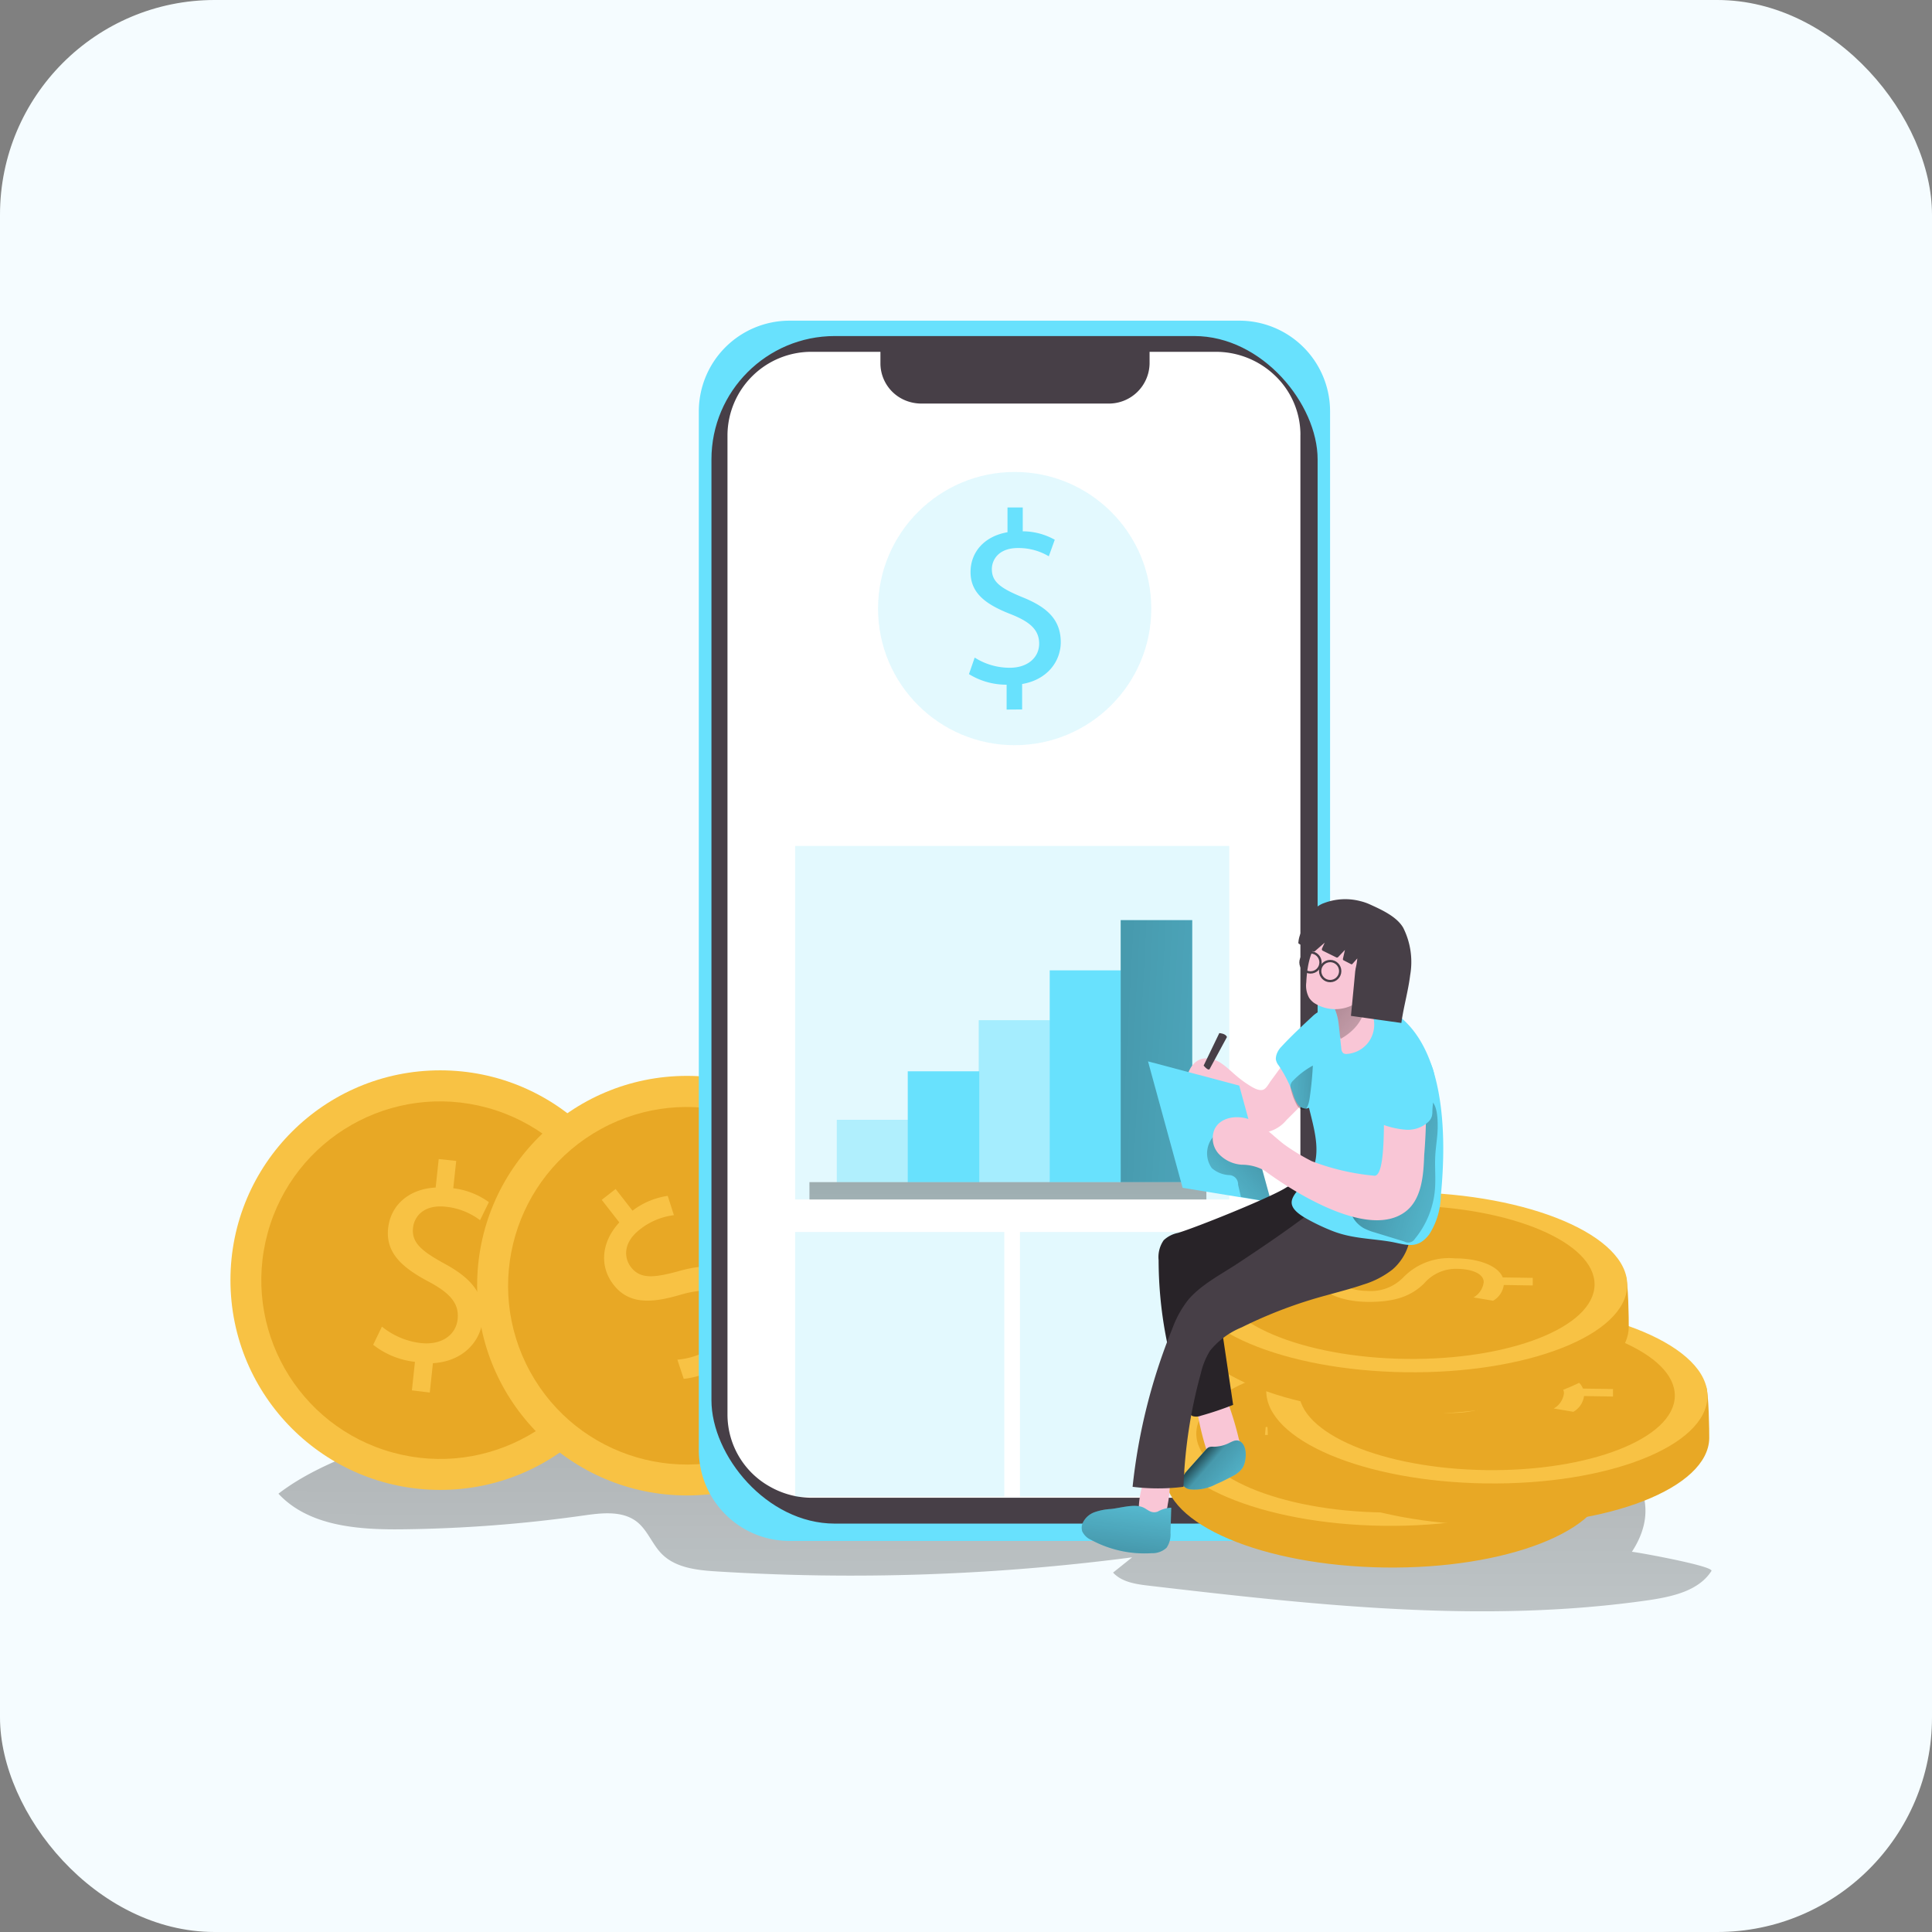 <svg xmlns="http://www.w3.org/2000/svg" xmlns:xlink="http://www.w3.org/1999/xlink" width="270" height="270" viewBox="0 0 270 270"><rect x="0" y="0" width="270" height="270" fill="#808080" stroke="none"/><defs><linearGradient id="b" x1=".52" y1="-1.471" x2=".472" y2="3.595" gradientUnits="objectBoundingBox"><stop offset=".01"/><stop offset=".13" stop-opacity=".69"/><stop offset=".25" stop-opacity=".322"/><stop offset="1" stop-opacity="0"/></linearGradient><linearGradient id="a" x1="-2.011" y1=".014" x2="6.973" y2="1.753" gradientUnits="objectBoundingBox"><stop offset=".01"/><stop offset=".08" stop-opacity=".69"/><stop offset=".21" stop-opacity=".322"/><stop offset="1" stop-opacity="0"/></linearGradient><linearGradient id="c" x1=".514" y1="-5.818" x2=".46" y2="18" xlink:href="#a"/><linearGradient id="d" x1="1.235" y1="-.153" x2="-.577" y2="1.606" xlink:href="#b"/><linearGradient id="e" x1=".064" y1=".218" x2="1.641" y2="1.235" xlink:href="#b"/><linearGradient id="f" x1=".244" y1="1.639" x2=".903" y2="-1.154" xlink:href="#b"/><linearGradient id="g" x1="-.254" y1=".084" x2="2.1" y2="1.181" xlink:href="#b"/><linearGradient id="h" x1="-.068" y1="-.55" x2="1.677" y2="2.187" xlink:href="#b"/><linearGradient id="i" x1="2.474" y1=".357" x2="-2.329" y2=".767" xlink:href="#b"/></defs><g data-name="グループ 3070" transform="translate(-1330 -9338.219)"><rect data-name="長方形 1219" width="270" height="270" rx="30" transform="translate(1330 9338.219)" fill="#f5fcff"/><g data-name="Finance app_Monochromatic" transform="translate(1345.35 9362.432)"><path data-name="パス 5019" d="M245.639 291.129c-1.771 2.759-5.376 3.555-8.618 4.053-23.175 3.363-46.755.711-70.022-2.005-1.8-.213-3.755-.5-4.978-1.828l2.667-2.133a302.46 302.46 0 0 1-58.061 1.97c-2.745-.171-5.731-.491-7.666-2.439-1.337-1.337-1.977-3.3-3.463-4.48-2.02-1.6-4.907-1.266-7.459-.9a196.2 196.2 0 0 1-25.422 1.933c-6.165.071-13.034-.455-17.237-4.978 4-3.072 8.761-4.942 13.454-6.784 6.03-2.361 12.089-4.729 18.424-6.094 7.666-1.657 15.559-1.8 23.4-1.941l85.09-1.515c8.768-.156 17.614-.306 26.225 1.351 9.813 1.884 30.847 10.4 22.556 23.1.891.08 11.536 2.014 11.11 2.69Z" transform="translate(-21.818 -95.789)" fill="url(#b)"/><circle data-name="楕円形 57" cx="29.318" cy="29.318" r="29.318" transform="translate(16.856 125.368)" fill="#f8c244"/><circle data-name="楕円形 58" cx="24.981" cy="24.981" r="24.981" transform="rotate(-74.63 120.656 75.948)" fill="#e8a825"/><path data-name="パス 5020" d="m42.213 170.095.427-3.989a11.513 11.513 0 0 1-5.838-2.382l1.223-2.539a10.553 10.553 0 0 0 5.461 2.3c2.844.306 4.878-1.1 5.12-3.342s-1.152-3.676-3.939-5.184c-3.854-2.02-6.144-4.1-5.774-7.523.356-3.271 2.944-5.5 6.642-5.689l.427-3.982 2.446.263-.412 3.819a10.7 10.7 0 0 1 4.978 1.941l-1.237 2.524a9.536 9.536 0 0 0-4.821-1.884c-3.036-.327-4.373 1.365-4.544 2.937-.22 2.048 1.124 3.228 4.395 5.02 3.883 2.1 5.689 4.366 5.333 7.872-.334 3.115-2.844 5.8-6.947 6.037l-.441 4.1Z" fill="#f8c244"/><circle data-name="楕円形 59" cx="29.318" cy="29.318" r="29.318" transform="translate(51.33 126.143)" fill="#f8c244"/><circle data-name="楕円形 60" cx="24.981" cy="24.981" r="24.981" transform="rotate(-28.72 307.67 -18.478)" fill="#e8a825"/><path data-name="パス 5021" d="m88.52 169.285-2.467-3.157a11.52 11.52 0 0 1-5.852 2.354l-.889-2.681a10.517 10.517 0 0 0 5.525-2.133c2.24-1.742 2.738-4.181 1.344-5.966s-3.385-1.835-6.4-.981c-4.167 1.237-7.26 1.337-9.379-1.38-2.027-2.6-1.714-6 .8-8.718l-2.46-3.157 1.941-1.515 2.361 3.029a10.667 10.667 0 0 1 4.921-2.069l.868 2.7a9.493 9.493 0 0 0-4.771 2.005c-2.411 1.877-2.19 4.018-1.223 5.269 1.273 1.621 3.065 1.536 6.656.548 4.267-1.2 7.111-.846 9.308 1.941 1.927 2.467 2.012 6.13-.789 9.166l2.531 3.257Z" fill="#f8c244"/><path data-name="パス 5022" d="M170.53 33.288v145.17a12.679 12.679 0 0 1-12.679 12.679H95.019a12.679 12.679 0 0 1-12.707-12.679V33.288a12.679 12.679 0 0 1 12.679-12.686h62.832a12.679 12.679 0 0 1 12.707 12.686Z" fill="#68e1fd"/><rect data-name="長方形 1242" width="84.713" height="165.963" rx="17.24" transform="translate(84.076 22.75)" fill="#473f47"/><path data-name="パス 5023" d="M166.383 36.545v136.964a11.712 11.712 0 0 1-11.826 11.591h-56.4a11.883 11.883 0 0 1-5.881-1.536 11.534 11.534 0 0 1-5.959-10.055V36.545a11.719 11.719 0 0 1 11.846-11.591h9.529v1.72a5.611 5.611 0 0 0 3.555 5.1 5.916 5.916 0 0 0 2.169.412h26.2a5.689 5.689 0 0 0 5.689-5.6v-1.632h9.244a11.925 11.925 0 0 1 8.17 3.214 11.449 11.449 0 0 1 3.669 8.377Z" fill="#fff"/><circle data-name="楕円形 61" cx="19.093" cy="19.093" r="19.093" transform="translate(107.357 41.743)" fill="#68e1fd" opacity=".18" style="isolation:isolate"/><path data-name="長方形 1243" transform="translate(95.766 94.009)" fill="#68e1fd" opacity=".18" style="isolation:isolate" d="M0 0h60.671v49.4H0z"/><g data-name="グループ 2849" opacity=".41"><path data-name="長方形 1244" fill="#68e1fd" d="M101.59 132.28h9.998v8.711h-9.998z"/></g><path data-name="長方形 1245" fill="#68e1fd" d="M111.51 125.503h9.998v15.488h-9.998z"/><g data-name="グループ 2850" opacity=".5"><path data-name="長方形 1246" fill="#68e1fd" d="M121.43 118.357h9.998v22.634h-9.998z"/></g><path data-name="長方形 1247" fill="#68e1fd" d="M131.349 111.395h9.998v29.596h-9.998z"/><path data-name="長方形 1248" fill="#68e1fd" d="M141.269 104.376h9.998v36.614h-9.998z"/><path data-name="長方形 1249" transform="translate(141.269 104.376)" fill="url(#a)" d="M0 0h9.998v36.614H0z"/><path data-name="長方形 1250" transform="translate(97.771 140.991)" fill="url(#c)" d="M0 0h55.473v2.425H0z"/><path data-name="長方形 1251" transform="translate(95.766 147.959)" fill="#68e1fd" opacity=".18" style="isolation:isolate" d="M0 0h29.24v36.991H0z"/><path data-name="長方形 1252" transform="translate(127.197 147.959)" fill="#68e1fd" opacity=".18" style="isolation:isolate" d="M0 0h29.24v36.991H0z"/><path data-name="パス 5024" d="M125.326 74.952v-3.477a9.955 9.955 0 0 1-5.262-1.479l.8-2.311a9.109 9.109 0 0 0 4.928 1.422c2.46 0 4.089-1.422 4.082-3.385s-1.351-3.051-3.9-4.075c-3.513-1.358-5.689-2.93-5.689-5.916 0-2.844 2-5.027 5.163-5.561v-3.463h2.133v3.33a9.244 9.244 0 0 1 4.473 1.18l-.832 2.311a8.27 8.27 0 0 0-4.331-1.152c-2.645 0-3.634 1.607-3.627 2.972 0 1.785 1.287 2.674 4.267 3.9 3.555 1.422 5.34 3.2 5.362 6.258 0 2.709-1.87 5.269-5.4 5.874v3.555Z" fill="#68e1fd"/><path data-name="パス 5025" d="M162.104 127.061c-.235.341-.519.846-.889 1-.54.228-1.294-.185-1.742-.455a15.4 15.4 0 0 1-2.133-1.55c-.619-.526-1.195-1.1-1.863-1.564a3.968 3.968 0 0 0-2.254-.8c-1.721 0-2.631 1.707-2.795 3.221a3.122 3.122 0 0 0 2.133 3.484 22.8 22.8 0 0 0 2.411-.043c2.709.228 4.395 4.075 7.068 3.555a4.914 4.914 0 0 0 2.382-1.579l2.752-2.752c1.614-1.614 3.321-3.406 3.6-5.689.206-1.728-1.017-5.568-3.136-4.444-1.01.533-2.041 2.78-2.724 3.712-.9 1.259-1.8 2.524-2.723 3.762-.037.063-.066.099-.087.142Z" fill="#f9c6d6"/><path data-name="パス 5026" d="m145.088 124.116 12.75 3.385 4.459 16.305-12.373-2.02Z" fill="#68e1fd"/><path data-name="パス 5027" d="m232.618 225.1-.4-1.728a1.273 1.273 0 0 0-1.237-1.33 4 4 0 0 1-2.439-.981 3.549 3.549 0 0 1 .612-4.771l6.286 4.4 1.422 5.155Z" transform="translate(-74.546 -82.033)" fill="url(#d)"/><path data-name="パス 5028" d="M163.057 123.133a2.091 2.091 0 0 0-.107.668 1.771 1.771 0 0 0 .384.868 17.3 17.3 0 0 1 2.041 4.046 5.27 5.27 0 0 0 .569 1.294 1.493 1.493 0 0 0 1.173.711 1.422 1.422 0 0 0 1.252-1.038 4.331 4.331 0 0 0 .121-1.714 20.753 20.753 0 0 1-.128-5.227c.348-1.863.974-3.7 1.38-5.561-.583-.256-1.209.206-1.671.64-1.493 1.387-2.987 2.773-4.366 4.267a2.844 2.844 0 0 0-.648 1.046Z" fill="#68e1fd"/><path data-name="パス 5029" d="M178.133 194.849c-17.031-.249-30.755-6.066-30.655-13.02 0-.775-.576-5.141-.242-5.838 2.688-5.831 16.113-6.514 31.288-6.307 14.89.22 27.4 0 30.186 5.76.412.818.476 6.4.462 7.26-.114 6.954-14.009 12.382-31.039 12.145Z" fill="#e8a825"/><ellipse data-name="楕円形 62" cx="12.579" cy="30.833" rx="12.579" ry="30.833" transform="rotate(-89.2 169.169 19.712)" fill="#f8c244"/><ellipse data-name="楕円形 63" cx="10.716" cy="26.268" rx="10.716" ry="26.268" transform="rotate(-89.2 170.552 16.486)" fill="#e8a825"/><path data-name="パス 5030" d="m161.528 175.209 4.2.064a3.427 3.427 0 0 1 1.877-2.567l2.787.434a3.214 3.214 0 0 0-1.827 2.432c0 1.209 1.685 2.055 4.053 2.076a6.307 6.307 0 0 0 4.978-1.849 8.881 8.881 0 0 1 7.246-2.7c3.456 0 6.08 1.088 6.684 2.659l4.2.064v1.052l-4.046-.064a3.029 3.029 0 0 1-1.493 2.2l-2.738-.462a2.844 2.844 0 0 0 1.422-2.133c0-1.287-1.884-1.828-3.555-1.849a5.888 5.888 0 0 0-4.786 2.041c-1.771 1.721-3.954 2.574-7.708 2.574-3.307 0-6.4-1.031-7.054-2.795l-4.331-.064Z" fill="#f8c244"/><path data-name="パス 5031" d="M192.475 188.926c-17.031-.242-30.755-6.066-30.655-13.02 0-.768-.576-5.141-.242-5.831 2.688-5.838 16.121-6.521 31.288-6.315 14.9.22 27.4 0 30.193 5.76.405.825.469 6.4.462 7.26-.121 6.955-14.016 12.388-31.046 12.146Z" fill="#e8a825"/><ellipse data-name="楕円形 64" cx="12.579" cy="30.833" rx="12.579" ry="30.833" transform="rotate(-89.2 173.336 9.48)" fill="#f8c244"/><ellipse data-name="楕円形 65" cx="10.716" cy="26.268" rx="10.716" ry="26.268" transform="rotate(-89.2 174.72 6.253)" fill="#e8a825"/><path data-name="パス 5032" d="m175.871 169.285 4.2.064a3.428 3.428 0 0 1 1.877-2.567l2.788.434a3.207 3.207 0 0 0-1.82 2.432c0 1.209 1.678 2.055 4.046 2.084a6.336 6.336 0 0 0 4.978-1.849 8.867 8.867 0 0 1 7.246-2.7c3.463 0 6.08 1.1 6.684 2.659l4.2.064v1.046l-4.046-.064a3.008 3.008 0 0 1-1.493 2.2l-2.738-.462a2.844 2.844 0 0 0 1.422-2.133c0-1.28-1.892-1.82-3.555-1.849a5.867 5.867 0 0 0-4.779 2.041c-1.778 1.728-3.961 2.574-7.715 2.574-3.3 0-6.4-1.031-7.054-2.787l-4.331-.064Z" fill="#f8c244"/><path data-name="パス 5033" d="M181.261 173.388c-17.031-.228-30.755-6.066-30.684-13.027 0-.768-.576-5.141-.242-5.831 2.688-5.838 16.113-6.521 31.288-6.315 14.89.22 27.4 0 30.186 5.76.412.825.476 6.4.462 7.26-.084 6.948-13.979 12.402-31.01 12.153Z" fill="#e8a825"/><ellipse data-name="楕円形 66" cx="12.579" cy="30.833" rx="12.579" ry="30.833" transform="rotate(-89.2 159.85 7.397)" fill="#f8c244"/><ellipse data-name="楕円形 67" cx="10.716" cy="26.268" rx="10.716" ry="26.268" transform="rotate(-89.2 161.233 4.17)" fill="#e8a825"/><path data-name="パス 5034" d="m164.657 153.755 4.2.064a3.427 3.427 0 0 1 1.877-2.574l2.788.441a3.214 3.214 0 0 0-1.828 2.425c0 1.209 1.685 2.055 4.053 2.084a6.336 6.336 0 0 0 4.978-1.849 8.889 8.889 0 0 1 7.246-2.7c3.456 0 6.08 1.1 6.684 2.66l4.2.064v1.06l-4.046-.064a3.029 3.029 0 0 1-1.493 2.2l-2.738-.462a2.844 2.844 0 0 0 1.422-2.133c0-1.287-1.884-1.828-3.555-1.856a5.874 5.874 0 0 0-4.786 2.048c-1.771 1.721-3.954 2.567-7.708 2.567-3.307 0-6.4-1.024-7.054-2.787l-4.331-.064Z" fill="#f8c244"/><path data-name="パス 5035" d="M157.797 176.965a3.109 3.109 0 0 1 0 2.638 2.183 2.183 0 0 1-.96.711 2.588 2.588 0 0 1-2.731-.292 3.648 3.648 0 0 1-.832-1.571 38.4 38.4 0 0 1-1.477-6.568 1.217 1.217 0 0 1 0-.619 1.074 1.074 0 0 1 .519-.483c1.173-.633 2.994-1.138 3.648.263a43.237 43.237 0 0 1 1.833 5.921Z" fill="#f9c6d6"/><path data-name="パス 5036" d="M154.275 177.974a1.529 1.529 0 0 0-.711.078 1.422 1.422 0 0 0-.412.356l-2.574 2.887c-.484.555-1 1.323-.661 1.977a1.472 1.472 0 0 0 1.088.661 6.4 6.4 0 0 0 3.555-.711 28.884 28.884 0 0 0 2.3-1.124 3.64 3.64 0 0 0 1.422-1.145c.576-.889.754-3.029-.277-3.7-.519-.334-.974-.092-1.465.135a4.836 4.836 0 0 1-2.261.583Z" fill="#68e1fd"/><path data-name="パス 5037" d="M143.786 186.771a1.01 1.01 0 0 0 .05.484.939.939 0 0 0 .37.377 3.065 3.065 0 0 0 1.628.555 1.884 1.884 0 0 0 1.529-.711 3.307 3.307 0 0 0 .476-1.422 17.065 17.065 0 0 0 .313-3.335.633.633 0 0 0-.135-.441.612.612 0 0 0-.292-.114c-.917-.192-2.723-.711-3.186.455a13.269 13.269 0 0 0-.753 4.152Z" fill="#f9c6d6"/><path data-name="パス 5038" d="M139.911 186.672a8.278 8.278 0 0 0-2.29.448 2.887 2.887 0 0 0-1.678 1.55 1.65 1.65 0 0 0-.05 1.124 2.432 2.432 0 0 0 1.244 1.195 15.694 15.694 0 0 0 8.49 1.856 2.887 2.887 0 0 0 2.055-.761 3.3 3.3 0 0 0 .548-2.091l.1-3.5a4.157 4.157 0 0 0-1.892.548c-1.081.37-1.508-.526-2.4-.711-1.14-.313-2.911.214-4.127.342Z" fill="#68e1fd"/><path data-name="パス 5039" d="M227.384 277.411a1.529 1.529 0 0 0-.711.078 1.422 1.422 0 0 0-.412.356l-2.574 2.887c-.484.555-1 1.323-.661 1.977a1.472 1.472 0 0 0 1.088.661 6.4 6.4 0 0 0 3.555-.711 28.884 28.884 0 0 0 2.3-1.124 3.64 3.64 0 0 0 1.422-1.145c.576-.889.754-3.029-.277-3.7-.519-.334-.974-.092-1.465.135a4.836 4.836 0 0 1-2.261.583Z" transform="translate(-73.109 -99.437)" fill="url(#e)"/><path data-name="パス 5040" d="M207.337 289.822a8.278 8.278 0 0 0-2.29.448 2.887 2.887 0 0 0-1.678 1.55 1.65 1.65 0 0 0-.05 1.124 2.432 2.432 0 0 0 1.244 1.195 15.694 15.694 0 0 0 8.49 1.856 2.887 2.887 0 0 0 2.055-.761 3.3 3.3 0 0 0 .548-2.091l.1-3.5a4.157 4.157 0 0 0-1.892.548c-1.081.37-1.508-.526-2.4-.711-1.14-.313-2.911.214-4.127.342Z" transform="translate(-67.426 -103.15)" fill="url(#f)"/><path data-name="パス 5041" d="M149.269 148.088a4.082 4.082 0 0 0-1.991 1.022 4.131 4.131 0 0 0-.711 2.787 57.6 57.6 0 0 0 3.868 20.622 1.892 1.892 0 0 0 .868 1.166 1.82 1.82 0 0 0 1.18-.05 45.841 45.841 0 0 0 4.5-1.515l-2-13.411a1.913 1.913 0 0 1 .064-1.131 1.8 1.8 0 0 1 .6-.619 52.032 52.032 0 0 1 7.182-4.48c3.129-1.621 5.127-3.506 5.689-7.111a4.053 4.053 0 0 0-.562-2.93 2.574 2.574 0 0 0-2.652-1.1 4.2 4.2 0 0 0-1.052.5c-2.411 1.457-12.473 5.503-14.983 6.25Z" fill="#282328"/><path data-name="パス 5042" d="M150.698 157.446a14.557 14.557 0 0 0-2.212 4.018 81.194 81.194 0 0 0-5.554 22.108 28.787 28.787 0 0 0 7.111 0 68.494 68.494 0 0 1 2.432-15.879 10.488 10.488 0 0 1 1.28-3.143 11.106 11.106 0 0 1 4.423-3.264 63.577 63.577 0 0 1 11.854-4.48c1.728-.484 3.47-.924 5.17-1.508a12.46 12.46 0 0 0 4.025-2.076c2.133-1.785 3.769-5.689.917-7.58a9.431 9.431 0 0 0-4.409-1.166l-4.743-.448a3.556 3.556 0 0 0-1.422.057 3.677 3.677 0 0 0-1.088.647c-3.555 2.724-7.111 5.148-10.851 7.616-2.297 1.521-5.098 2.936-6.933 5.098Z" fill="#473f47"/><path data-name="パス 5043" d="M170.879 147.825a29.289 29.289 0 0 1-3.605-1.707c-4.4-2.467-.8-3.676.711-6.649 1.045-2.133.619-4.629.078-6.919-.96-4.018-2.24-8.17-1.316-12.2a4.721 4.721 0 0 1 .747-1.82 5.509 5.509 0 0 1 .924-.9 10.076 10.076 0 0 1 3.15-1.87 9.067 9.067 0 0 1 6.777.868c8.533 4.331 8.462 18.169 7.659 26.311a10.31 10.31 0 0 1-1.614 5.347c-1.678 2.2-3.243 1.422-5.376 1.038-2.837-.475-5.397-.433-8.135-1.499Z" fill="#68e1fd"/><path data-name="パス 5044" d="M268.224 213.332c0 1.422-.277 2.766-.341 4.16-.078 1.543.085 3.1-.043 4.636a12.522 12.522 0 0 1-2.795 6.891 1.1 1.1 0 0 1-1.493.384l-4.1-1.259a8.1 8.1 0 0 1-1.557-.6 4.046 4.046 0 0 1-1.835-2.219 1.515 1.515 0 0 1-.092-.754c.114-.555.711-.875 1.152-1.18 1.771-1.152 2.88-3.065 3.925-4.9a39.56 39.56 0 0 0 2.624-5.163 10.622 10.622 0 0 1 1.131-2.425c.484-.676 1.7-1.657 2.546-1.1s.885 2.654.878 3.529Z" transform="translate(-82.654 -80.114)" fill="url(#g)"/><path data-name="パス 5045" d="M175.828 121.528a4.139 4.139 0 0 1-2.951 1.55.768.768 0 0 1-.519-.121.9.9 0 0 1-.256-.619c-.05-.462-.121-1.06-.171-1.65s-.142-1.316-.206-1.82a7.26 7.26 0 0 0-1.472-3.691 4 4 0 0 0-.576-.633c-1.422-1.28 4.359-.775 5.12-2.517.882 1.131.8 2.731 1.188 4.131a20.009 20.009 0 0 1 .647 2.076 4.174 4.174 0 0 1-.804 3.294Z" fill="#f9c6d6"/><path data-name="パス 5046" d="m253.426 194.7-.078-.27c-.078-.661-.142-1.316-.206-1.82a7.26 7.26 0 0 0-1.472-3.691v-.142s4.579-3.008 5.07.512-3.314 5.411-3.314 5.411Z" transform="translate(-81.417 -73.738)" fill="url(#h)"/><path data-name="パス 5047" d="M167.203 113.087a3.555 3.555 0 0 0 .391 2.133 2.767 2.767 0 0 0 .676.711 5.428 5.428 0 0 0 6.4-.327 8.17 8.17 0 0 0 2.844-6.087 4.693 4.693 0 0 0-.953-3.378 3.733 3.733 0 0 0-3.442-.96 8.825 8.825 0 0 0-4.366 2.482c-1.173 1.288-1.465 3.77-1.55 5.426Z" fill="#f9c6d6"/><path data-name="パス 5048" d="M183.693 125.105c.036.256.064.512.092.768a77.312 77.312 0 0 1-.1 11.335c-.092 2.61-.284 6.037-2.51 7.822-5.952 4.771-19.2-5.205-19.783-5.639a6.524 6.524 0 0 0-3.2-.832 4.835 4.835 0 0 1-3.26-1.561 3.235 3.235 0 0 1-.519-3.456c.875-1.721 3.335-1.984 5.106-1.216s3.1 2.261 4.636 3.427a28.852 28.852 0 0 0 3.819 2.311 32.715 32.715 0 0 0 8.771 2.034c1.87 0 1.138-10.979 1.323-14.485a5.732 5.732 0 0 1 .647-2.6 2.631 2.631 0 0 1 2.133-1.387 2.688 2.688 0 0 1 2.219 1.515 5.881 5.881 0 0 1 .626 1.964Z" fill="#f9c6d6"/><path data-name="パス 5049" d="M174.093 111.174a2.819 2.819 0 0 1-.05.341l-.192 2.055-.405 4.188 7.047.988c.306-2.24.953-4.43 1.23-6.677a10.674 10.674 0 0 0-.96-6.606c-.91-1.6-3.086-2.56-4.707-3.3a7.19 7.19 0 0 0-1.266-.434 8.327 8.327 0 0 0-5.063.249 3.413 3.413 0 0 0-1.067.59 6.6 6.6 0 0 0-.555.818 13.632 13.632 0 0 0-1.593 2.638 3.812 3.812 0 0 0-.405 1.422.256.256 0 0 0 0 .164.334.334 0 0 0 .135.107l1.892 1.017a.3.3 0 0 0 .135.043.284.284 0 0 0 .185-.1l1.323-1.152-.363.8a.285.285 0 0 0 0 .249.306.306 0 0 0 .121.092l1.892.932a.228.228 0 0 0 .114 0c.064 0 .107-.05.149-.092l.917-.967-.27 1.195a.3.3 0 0 0 0 .178.249.249 0 0 0 .135.107l1.01.519c.036 0 .071.036.1 0a.15.15 0 0 0 .078-.05l.676-.761a9.993 9.993 0 0 1-.243 1.447Z" fill="#473f47"/><path data-name="パス 5050" d="M184.789 124.906c.846 2.133.078 4.153.036 6.251a2.6 2.6 0 0 1-.071.626 1.834 1.834 0 0 1-.462.761 4.224 4.224 0 0 1-3.15 1.124 11.853 11.853 0 0 1-3.349-.754 1.422 1.422 0 0 1-.875-.562 1.33 1.33 0 0 1-.114-.647c-.057-3.207-.882-8.384 2.24-10.517 2.474-1.7 4.955 1.628 5.745 3.718Z" fill="#68e1fd"/><path data-name="パス 5051" d="M247.4 202.86a11.328 11.328 0 0 0-2.759 2.1 1.223 1.223 0 0 0-.348.54 1.273 1.273 0 0 0 0 .491 8.42 8.42 0 0 0 .818 2.283 1.756 1.756 0 0 0 .313.448c1.2 1.1 1.479-.9 1.564-1.543q.303-2.157.412-4.319Z" transform="translate(-79.278 -78.153)" fill="url(#i)"/><circle data-name="楕円形 68" cx="1.401" cy="1.401" r="1.401" transform="translate(166.392 108.885)" fill="none" stroke="#473f47" stroke-miterlimit="10" stroke-width=".32"/><circle data-name="楕円形 69" cx="1.401" cy="1.401" r="1.401" transform="translate(169.144 110.094)" fill="none" stroke="#473f47" stroke-miterlimit="10" stroke-width=".32"/><path data-name="パス 5052" d="m152.86 124.707 2.19-4.544s.9.043 1.067.555l-2.418 4.466s-.142.334-.839-.477Z" fill="#473f47"/></g></g></svg>